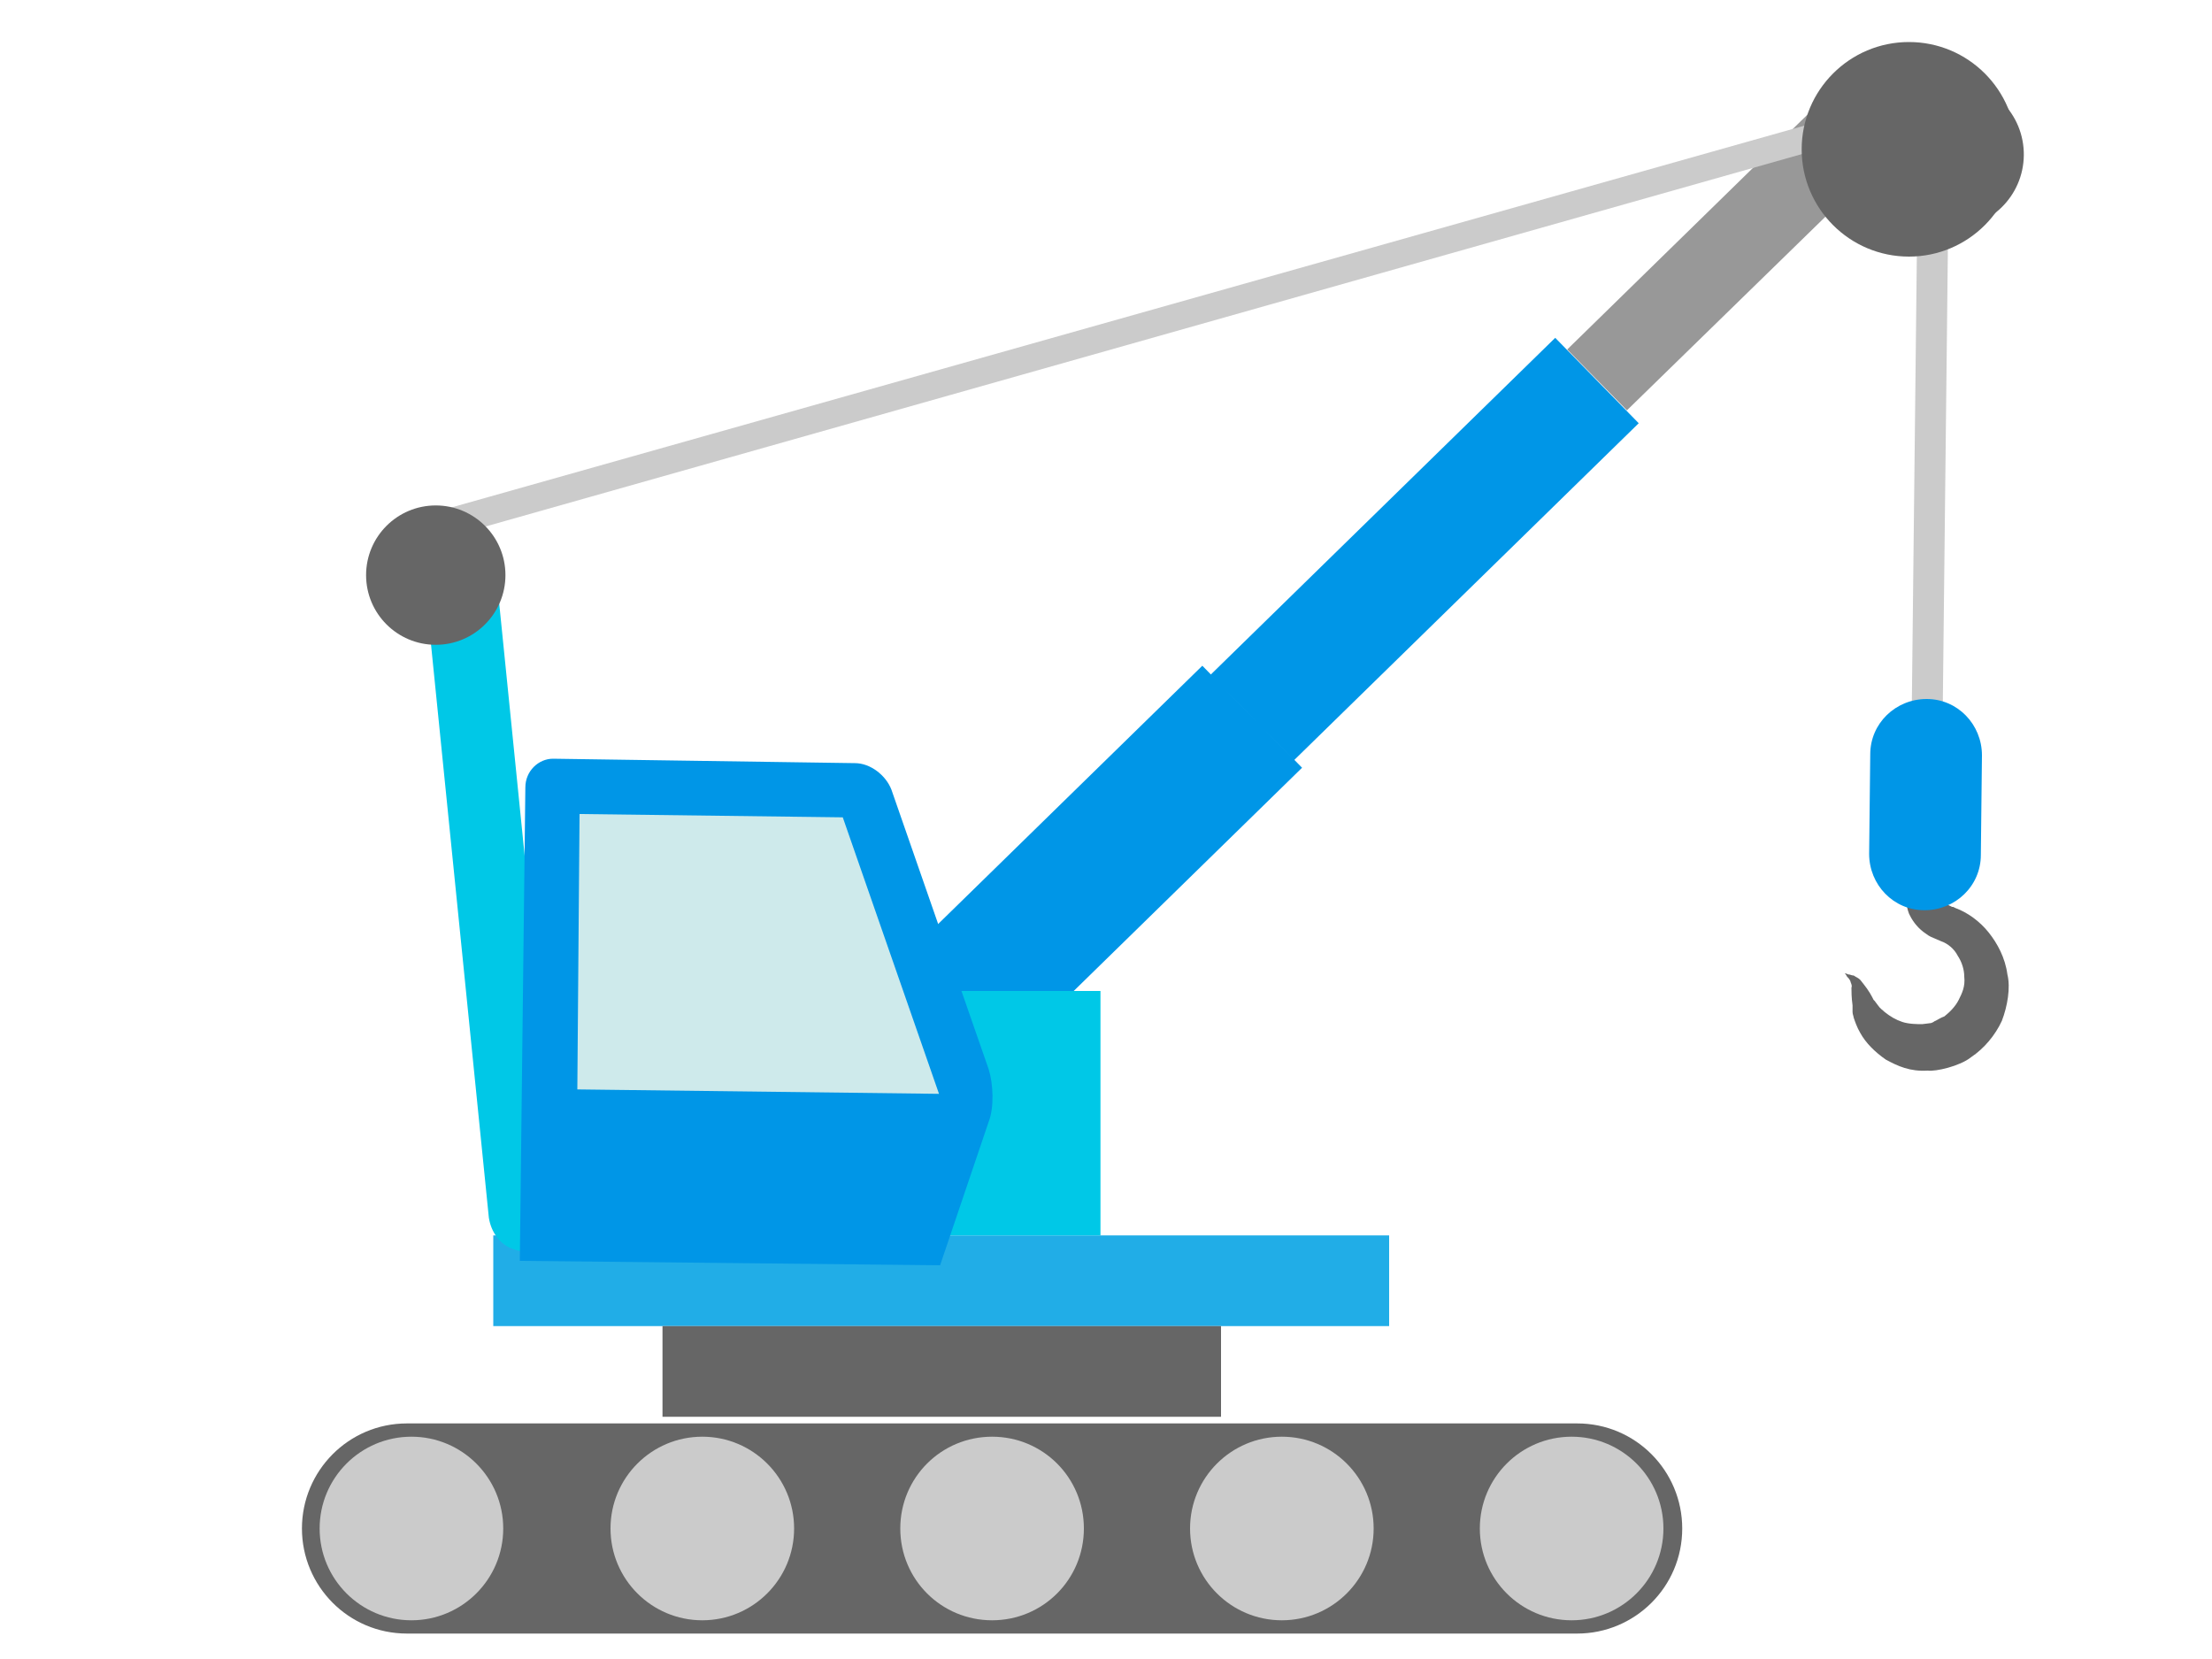 <svg xmlns="http://www.w3.org/2000/svg" xmlns:xlink="http://www.w3.org/1999/xlink" id="Layer_1" x="0px" y="0px" viewBox="0 0 200 150" style="enable-background:new 0 0 200 150;" xml:space="preserve">
<style type="text/css">
	.st0{fill:#0096E7;}
	.st1{fill:#CBCBCB;}
	.st2{fill:#666666;}
	.st3{fill:#989898;}
	.st4{fill:#21ADE7;}
	.st5{fill:#00C8E7;}
	.st6{fill:#CEEAEB;}
</style>
<g>
	
		<rect x="68.5" y="76.6" transform="matrix(0.715 -0.699 0.699 0.715 -31.134 89.793)" class="st0" width="52.2" height="12.9"></rect>
	
		<rect x="107" y="44.2" transform="matrix(0.715 -0.699 0.699 0.715 2.042 104.211)" class="st0" width="43.6" height="10.8"></rect>
</g>
<g>
	
		<rect x="145.1" y="42" transform="matrix(1.113937e-02 -1 1 1.113937e-02 129.144 217.276)" class="st1" width="58.7" height="2.8"></rect>
	<path class="st2" d="M166.8,88c0,0,0.1,0.1,0.2,0.3c0.1,0.1,0.2,0.2,0.3,0.4c0,0.1,0.2,0.4,0.1,0.6c0,0.3,0,0.9,0.1,1.6l0,0.3   c0,0.1,0,0,0,0.2l0,0.1c0,0.2,0.1,0.4,0.1,0.5c0.1,0.3,0.3,0.9,0.6,1.4c0.5,0.9,1.3,1.7,2.3,2.4c1.1,0.6,2.2,1.1,3.8,1   c0.7,0.1,2.9-0.4,3.9-1.2c1.2-0.8,2.2-2,2.8-3.3c0.5-1.3,0.8-3,0.5-4.2c-0.2-1.5-0.9-2.8-1.7-3.8c-0.8-1-1.9-1.8-3-2.2l-0.4-0.2   c-0.2-0.1,0.2,0.1,0.2,0.1l0,0l0,0l0,0l-0.1,0l-0.2-0.1c-0.2-0.1-0.5-0.2-0.4-0.3c-0.1,0-0.1-0.2-0.2-0.2c0,0,0-0.1,0-0.1   c0,0,0,0,0,0l0-0.3c0-0.4,0-0.7,0-1c0.1-0.7,0.1-1.2,0.1-1.7c0.1-0.9,0.2-1.5,0.2-1.5l-4,0c0,0,0.1,0.5,0.2,1.5   c0,0.5,0.1,1,0.1,1.7c0,0.3,0,0.7,0,1c0,0.2,0.1,1.3,0.4,1.8c0.3,0.6,0.8,1.2,1.4,1.6c0.4,0.3,0.5,0.3,0.7,0.4l0.7,0.3   c0.6,0.2,1.2,0.7,1.5,1.3c0.4,0.6,0.6,1.3,0.6,1.9c0.1,0.9-0.2,1.5-0.5,2.1c-0.3,0.6-0.8,1.1-1.3,1.5c-0.3,0.1-0.6,0.3-0.8,0.4   c-0.1,0-0.1,0.1-0.4,0.2l-0.8,0.1c-0.4,0-1.2,0-1.8-0.2c-0.6-0.2-1.1-0.5-1.6-0.9c-0.2-0.2-0.4-0.3-0.6-0.6l-0.3-0.4l-0.1-0.1   c0,0.1,0,0,0,0l-0.1-0.2c-0.3-0.6-0.7-1.1-1.1-1.6c-0.2-0.2-0.3-0.2-0.6-0.4c-0.2,0-0.3-0.1-0.5-0.1C166.9,88,166.8,88,166.8,88z"></path>
	<path class="st0" d="M179.1,77.3c0,2.8-2.3,5-5.1,5l0,0c-2.8,0-5-2.3-5-5.1l0.1-9c0-2.8,2.3-5,5.1-5l0,0c2.8,0,5,2.3,5,5.1   L179.1,77.3z"></path>
</g>
<ellipse transform="matrix(1.113937e-02 -1 1 1.113937e-02 160.421 190.111)" class="st2" cx="176.3" cy="13.9" rx="6.7" ry="6.7"></ellipse>
<polygon class="st3" points="141.7,31.6 164,9.8 176.4,9.9 176.3,17.4 167.4,17.3 147.1,37.1 "></polygon>
<path class="st0" d="M176.4,9.2c2.6,0,4.7,2.2,4.7,4.8c0,2.6-2.2,4.8-4.8,4.7l-9.7-0.1l0.1-9.6L176.4,9.2z"></path>
<polygon class="st1" points="37.2,49.5 175.4,10.4 174.7,8.1 36.5,47.1 "></polygon>
<circle class="st2" cx="172.6" cy="13.5" r="9.7"></circle>
<rect x="44.6" y="111.7" class="st4" width="81" height="8.2"></rect>
<rect x="59.9" y="119.9" class="st2" width="50.5" height="8.2"></rect>
<rect x="78" y="89.6" class="st5" width="21.5" height="22.1"></rect>
<path class="st5" d="M46.3,112.9c0.5,0.2,1,0.3,1.5,0.2c1.8-0.1,3.1-1.7,2.9-3.4l-5.6-55.5c-0.2-1.8-1.8-3.1-3.6-3  c-1.8,0.1-3.1,1.7-2.9,3.4l5.6,55.5C44.4,111.4,45.2,112.5,46.3,112.9z"></path>
<g>
	<path class="st2" d="M27.3,138.2c0,5.2,4.2,9.5,9.5,9.5h105.8c5.2,0,9.5-4.2,9.5-9.5l0,0c0-5.2-4.2-9.5-9.5-9.5H36.8   C31.5,128.7,27.3,133,27.3,138.2L27.3,138.2z"></path>
	<circle class="st1" cx="37.2" cy="138.2" r="8.3"></circle>
	<circle class="st1" cx="63.5" cy="138.2" r="8.3"></circle>
	<path class="st1" d="M98,138.2c0,4.6-3.7,8.3-8.3,8.3c-4.6,0-8.3-3.7-8.3-8.3c0-4.6,3.7-8.3,8.3-8.3C94.3,129.9,98,133.6,98,138.2z   "></path>
	<circle class="st1" cx="115.9" cy="138.2" r="8.3"></circle>
	<circle class="st1" cx="142.1" cy="138.2" r="8.3"></circle>
</g>
<circle class="st2" cx="39.4" cy="52" r="6.3"></circle>
<g>
	<path class="st0" d="M50,68.6L77.3,69c1.4,0,2.8,1.1,3.3,2.4l8.8,25.3c0.4,1.3,0.5,3.4,0,4.7L85,114.4l-38-0.4l0.5-42.8   C47.5,69.7,48.7,68.6,50,68.6z"></path>
	<polygon class="st6" points="84.9,98.9 76.2,73.9 52.4,73.6 52.2,98.5  "></polygon>
</g>
</svg>